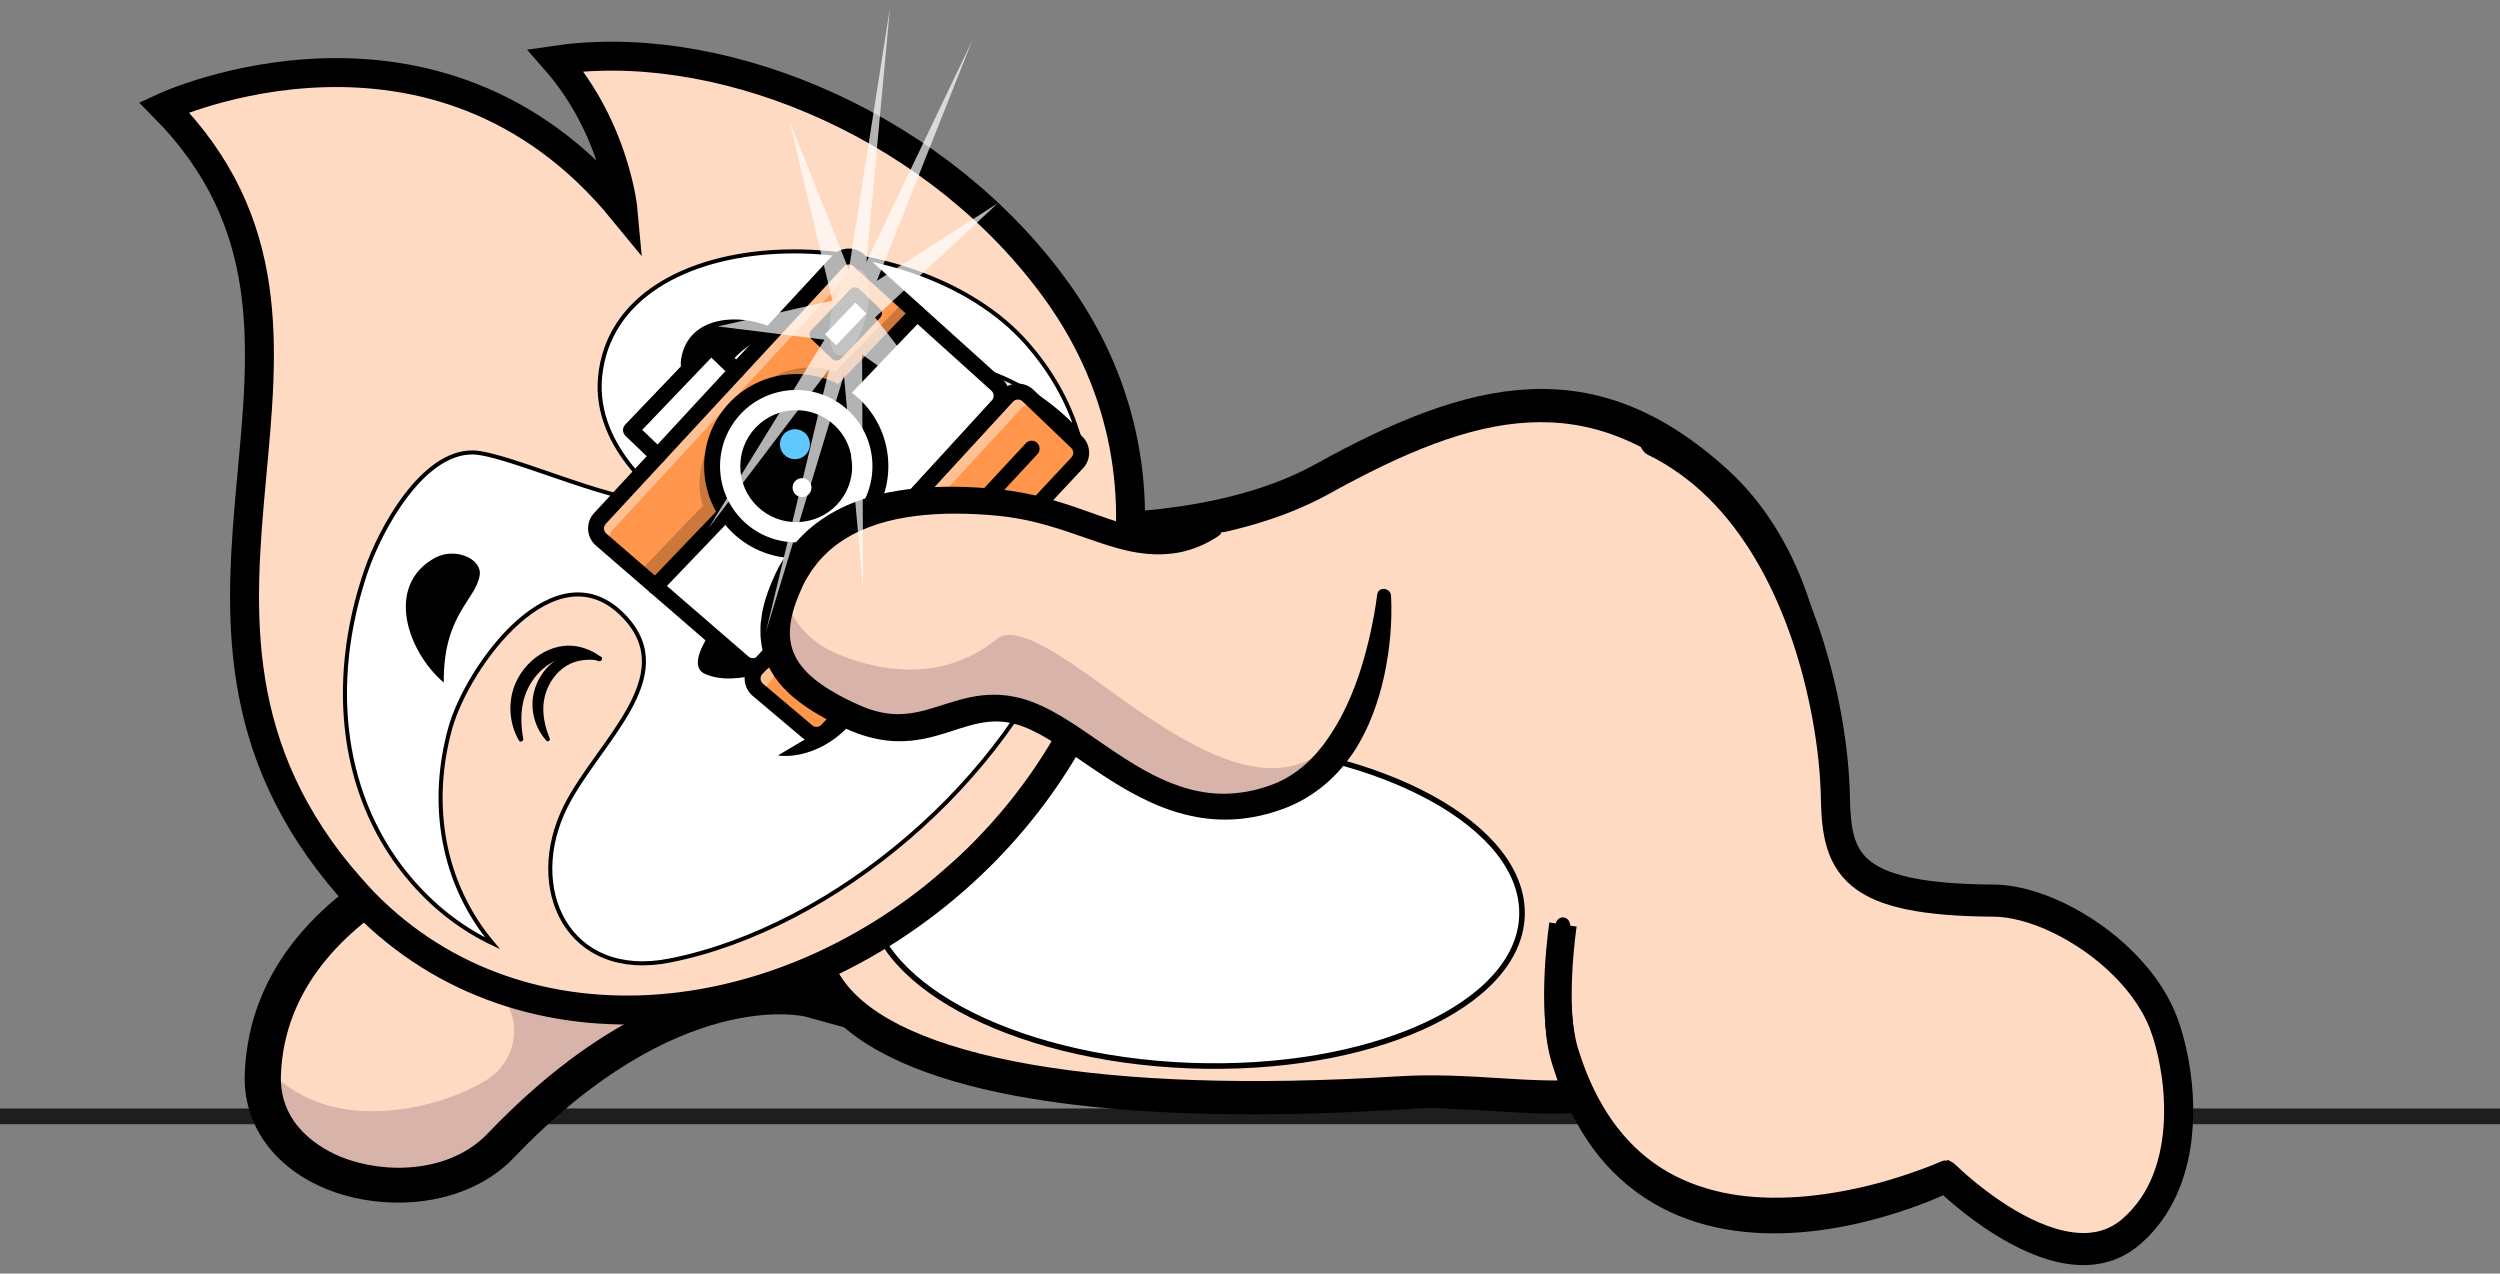 <svg width="318" height="162" viewBox="0 0 318 162" fill="none" xmlns="http://www.w3.org/2000/svg">
<rect x="0" y="0" width="318" height="162" fill="#808080" stroke="none"/>
<line y1="142" x2="318" y2="142" stroke="#1E1E1E" stroke-width="2"/>
<path d="M103.041 127.153C103.041 127.153 85.946 122.424 63.704 145.711C54.506 155.342 32.913 150.605 33.428 136.662C33.447 136.227 33.471 135.791 33.504 135.366C34.524 123.416 43.231 115.605 52.196 110.678C62.352 105.09 72.828 103.212 72.828 103.212L103.038 127.154L103.041 127.153Z" fill="#FFDAC2" stroke="black" stroke-width="3.88" stroke-miterlimit="10"/>
<g opacity="0.2">
<path d="M103.045 127.153C103.045 127.153 85.95 122.424 63.708 145.711C54.51 155.342 32.916 150.605 33.432 136.662C33.451 136.227 33.474 135.791 33.508 135.366C36.031 138.355 41.292 142.378 50.825 141.11C55.481 140.486 59.051 139.081 61.753 137.459C66.193 134.796 66.661 128.682 62.634 125.468C58.872 122.464 54.484 117.687 52.2 110.677C62.356 105.089 72.832 103.21 72.832 103.21L103.042 127.153L103.045 127.153Z" fill="#371B45"/>
</g>
<path d="M51.185 152.967C47.816 153.042 44.498 152.437 41.693 151.315C34.84 148.574 30.892 143.067 31.133 136.587C32.176 108.563 70.776 101.312 72.42 101.017L73.468 100.83L113.14 132.272L102.412 129.304C102.27 129.27 86.245 125.403 65.396 147.231C61.667 151.135 56.366 152.854 51.187 152.968L51.185 152.967ZM72.233 105.621C66.304 106.936 36.556 114.632 35.733 136.742C35.489 143.285 41.049 146.225 43.451 147.186C49.101 149.445 57.293 149.144 62.021 144.196C76.377 129.167 88.785 125.352 96.245 124.653L72.234 105.623L72.233 105.621Z" fill="black"/>
<path d="M226.477 117.19C223.574 124.632 219.361 130.887 214.284 134.646C203.281 142.789 192.37 138.113 177.884 139.023C155.089 140.455 129.444 139.61 114.963 132.973C114.122 132.583 113.311 132.178 112.548 131.748C109.601 130.108 107.26 128.16 105.68 125.872C87.365 99.379 135.323 67.338 135.323 67.338C135.323 67.338 140.689 67.663 147.757 66.859C154.064 66.136 161.728 64.513 168.159 60.951C186.249 50.928 201.712 46.136 218.464 61.305C232.891 74.374 233.496 99.223 226.474 117.193" fill="#FFDAC2"/>
<path d="M226.477 117.19C223.574 124.632 219.361 130.887 214.284 134.646C203.281 142.789 192.37 138.113 177.884 139.023C155.089 140.455 129.444 139.61 114.963 132.973C114.122 132.583 113.311 132.178 112.548 131.748C109.601 130.108 107.26 128.16 105.68 125.872C87.365 99.379 135.323 67.338 135.323 67.338C135.323 67.338 140.689 67.663 147.757 66.859C154.064 66.136 161.728 64.513 168.159 60.951C186.249 50.928 201.712 46.136 218.464 61.305C232.891 74.374 233.496 99.223 226.474 117.193" stroke="black" stroke-width="3.501" stroke-miterlimit="10"/>
<path d="M193.594 116.527C194.034 105.142 175.804 95.195 152.879 94.311C129.953 93.427 111.012 101.94 110.572 113.325C110.133 124.71 128.362 134.656 151.288 135.541C174.214 136.425 193.155 127.912 193.594 116.527Z" fill="white" stroke="black" stroke-width="0.709" stroke-miterlimit="10"/>
<path d="M159.818 141.741C137.981 141.78 112.392 139.074 104.147 127.15C100.206 121.449 98.808 115.075 99.992 108.207C103.795 86.149 133.076 66.363 134.322 65.531L134.831 65.192L135.426 65.228C135.613 65.238 154.283 66.27 167.293 59.062C187.105 48.087 202.78 44.36 219.683 59.671C228.631 67.776 233.376 81.246 232.701 96.627C231.97 113.283 224.999 129.266 215.356 136.401C207.246 142.401 199.056 141.891 190.386 141.354C186.458 141.11 182.396 140.858 177.989 141.133C172.663 141.466 166.41 141.728 159.819 141.74L159.818 141.741ZM135.835 69.477C132.019 72.141 106.999 90.242 103.77 108.999C102.786 114.72 103.91 119.821 107.21 124.594C114.158 134.642 140.533 139.247 177.769 136.913C182.392 136.622 186.566 136.882 190.602 137.133C199.3 137.673 206.169 138.099 213.208 132.894C221.894 126.469 228.184 111.811 228.861 96.421C229.477 82.387 225.241 70.18 217.239 62.932C201.88 49.021 187.93 52.364 169.026 62.835C156.311 69.879 139.334 69.615 135.836 69.477L135.835 69.477Z" fill="black"/>
<path d="M198.811 117.599C198.811 117.599 197.211 128.182 199.042 134.246C209.216 167.954 247.499 149.674 247.499 149.674C247.499 149.674 262.22 164.32 271.079 156.677C279.263 149.618 277.502 136.328 275.245 130.245C272.046 121.625 261.024 114.606 253.594 114.562C235.324 114.455 233.601 109.889 233.462 101.419C233.279 90.158 228.425 64.827 210.4 56.005" fill="#FFDAC2"/>
<path d="M198.811 117.599C198.811 117.599 197.211 128.182 199.042 134.246C209.216 167.954 247.499 149.674 247.499 149.674C247.499 149.674 262.22 164.32 271.079 156.677C279.263 149.618 277.502 136.328 275.245 130.245C272.046 121.625 261.024 114.606 253.594 114.562C235.324 114.455 233.601 109.889 233.462 101.419C233.279 90.158 228.425 64.827 210.4 56.005" stroke="black" stroke-width="3.509" stroke-miterlimit="10"/>
<path d="M199.722 117.767C199.68 121.042 199.63 124.351 199.842 127.533C199.942 129.122 200.118 130.69 200.412 132.144C200.488 132.506 200.575 132.858 200.672 133.197C200.766 133.517 200.891 133.894 201.018 134.268C201.255 135.017 201.54 135.739 201.815 136.467C202.979 139.334 204.483 141.999 206.38 144.233C208.268 146.474 210.535 148.284 213.057 149.566C215.578 150.851 218.322 151.651 221.145 152.045C223.971 152.428 226.867 152.43 229.758 152.167C232.65 151.884 235.545 151.364 238.401 150.622C239.831 150.253 241.248 149.827 242.652 149.352C243.353 149.11 244.053 148.868 244.746 148.61C245.429 148.355 246.146 148.072 246.765 147.799L246.877 147.749C247.535 147.46 248.258 147.646 248.736 148.155C249.271 148.676 249.904 149.242 250.513 149.761C251.133 150.287 251.763 150.797 252.405 151.288C253.688 152.269 255.015 153.175 256.376 153.975C259.085 155.555 262.005 156.766 264.797 156.839C266.185 156.871 267.507 156.593 268.663 155.953C268.954 155.795 269.234 155.613 269.504 155.412C269.644 155.319 269.769 155.199 269.903 155.097L270.312 154.723C270.863 154.224 271.36 153.66 271.825 153.068C273.681 150.69 274.734 147.593 275.107 144.339C275.482 141.078 275.229 137.656 274.51 134.4C274.145 132.779 273.669 131.168 273.016 129.808C272.347 128.409 271.471 127.084 270.46 125.865C268.439 123.423 265.935 121.373 263.242 119.773C260.555 118.187 257.612 116.988 254.732 116.67L254.196 116.622L253.668 116.604L252.444 116.585C251.618 116.576 250.789 116.544 249.959 116.51C248.299 116.438 246.631 116.309 244.95 116.085C243.27 115.858 241.572 115.539 239.861 114.972C239.007 114.692 238.146 114.344 237.299 113.873C236.454 113.407 235.614 112.821 234.859 112.062C234.104 111.308 233.454 110.375 232.985 109.375C232.512 108.373 232.214 107.326 232.022 106.315C231.831 105.301 231.737 104.316 231.681 103.357C231.624 102.408 231.619 101.434 231.591 100.615C231.463 97.187 231.003 93.714 230.33 90.315C228.965 83.52 226.703 76.9 223.301 71.138C221.601 68.265 219.607 65.621 217.318 63.359C215.03 61.1 212.443 59.237 209.651 57.867L209.647 57.867C208.714 57.406 208.293 56.2 208.708 55.17C209.124 54.14 210.214 53.678 211.148 54.136C214.299 55.682 217.224 57.789 219.782 60.318C222.341 62.847 224.541 65.773 226.395 68.907C230.103 75.197 232.491 82.241 233.94 89.442C234.653 93.053 235.143 96.712 235.285 100.459C235.317 101.433 235.319 102.256 235.371 103.097C235.419 103.929 235.5 104.734 235.64 105.477C235.923 106.977 236.451 108.151 237.349 109.045C238.248 109.942 239.517 110.609 240.927 111.062C242.331 111.531 243.851 111.826 245.396 112.031C246.943 112.237 248.519 112.363 250.109 112.431C250.903 112.464 251.699 112.493 252.499 112.502L253.712 112.521L254.403 112.545L255.083 112.605C256.888 112.8 258.602 113.269 260.25 113.881C261.894 114.506 263.478 115.274 264.992 116.177C268.019 117.98 270.82 120.256 273.193 123.115C274.377 124.542 275.442 126.134 276.291 127.91C277.155 129.732 277.68 131.567 278.102 133.424C278.917 137.135 279.214 140.988 278.775 144.857C278.555 146.787 278.129 148.718 277.449 150.566C277.123 151.495 276.696 152.387 276.24 153.256C275.765 154.116 275.237 154.944 274.642 155.714C274.045 156.478 273.399 157.203 272.697 157.843C272.519 158.004 272.352 158.165 272.165 158.326C271.968 158.483 271.781 158.651 271.574 158.794C271.171 159.095 270.749 159.369 270.31 159.608C268.555 160.58 266.584 160.965 264.727 160.918C262.862 160.873 261.083 160.45 259.411 159.849C257.736 159.248 256.159 158.459 254.646 157.577C253.136 156.691 251.694 155.703 250.304 154.641C249.609 154.111 248.928 153.56 248.259 152.992C247.582 152.413 246.949 151.852 246.264 151.186L248.235 151.542C247.462 151.918 246.763 152.222 246.025 152.532C245.295 152.836 244.563 153.129 243.822 153.394C242.345 153.93 240.852 154.414 239.345 154.84C236.331 155.694 233.253 156.334 230.122 156.648C226.993 156.968 223.809 156.987 220.632 156.54C217.461 156.092 214.284 155.179 211.33 153.614C208.377 152.064 205.66 149.867 203.474 147.172C201.279 144.477 199.609 141.352 198.365 138.101C198.072 137.281 197.769 136.465 197.523 135.631C197.394 135.22 197.261 134.811 197.145 134.328C197.033 133.866 196.94 133.407 196.862 132.953C196.549 131.135 196.488 129.361 196.51 127.615C196.549 125.868 196.689 124.153 196.922 122.457C197.156 120.757 197.455 119.098 197.901 117.426C198.046 116.882 198.564 116.57 199.058 116.731C199.467 116.865 199.732 117.281 199.726 117.731L199.726 117.763L199.722 117.767Z" fill="black"/>
<path d="M119.163 32.844C89.659 16.895 66.697 29.797 52.723 44.485L52.719 44.489C38.743 59.178 26.998 82.761 44.41 111.437C24.22 81.739 36.127 57.289 50.402 42.285L50.406 42.281C64.68 27.278 88.503 14.17 119.163 32.844Z" fill="white"/>
<path fill-rule="evenodd" clip-rule="evenodd" d="M121.45 111.892C97.776 132.63 63.891 134.982 44.545 112.896C13.74 77.73 49.751 42.83 20.863 13.632C20.863 13.632 55.358 -2.414 79.255 26.778C79.255 26.778 78.317 16.391 70.664 7.654C71.066 7.595 71.471 7.541 71.877 7.491C92.941 4.962 119.702 16.44 134.527 37.175C152.226 61.932 142.816 93.176 121.45 111.892Z" fill="#FFDAC2"/>
<mask id="mask0_865_7840" style="mask-type:luminance" maskUnits="userSpaceOnUse" x="20" y="7" width="124" height="122">
<path d="M121.45 111.892C97.776 132.63 63.891 134.982 44.545 112.896C13.74 77.73 49.751 42.83 20.863 13.632C20.863 13.632 55.358 -2.414 79.255 26.778C79.255 26.778 78.317 16.391 70.664 7.654C71.066 7.595 71.471 7.541 71.877 7.491C92.941 4.962 119.702 16.44 134.527 37.175C152.226 61.932 142.816 93.176 121.45 111.892Z" fill="white"/>
</mask>
<g mask="url(#mask0_865_7840)">
<path d="M75.392 -34.147L-14.938 44.991L77.444 150.439L167.774 71.301L75.392 -34.147Z" fill="#FFDAC2" stroke="black" stroke-width="3.681" stroke-miterlimit="10"/>
</g>
<path fill-rule="evenodd" clip-rule="evenodd" d="M121.45 111.892C97.776 132.63 63.891 134.982 44.545 112.896C13.74 77.73 49.751 42.83 20.863 13.632C20.863 13.632 55.358 -2.414 79.255 26.778C79.255 26.778 78.317 16.391 70.664 7.654C71.066 7.595 71.471 7.541 71.877 7.491C92.941 4.962 119.702 16.44 134.527 37.175C152.226 61.932 142.816 93.176 121.45 111.892Z" stroke="black" stroke-width="3.681" stroke-miterlimit="10"/>
<path fill-rule="evenodd" clip-rule="evenodd" d="M130.664 43.735C133.702 47.203 135.784 50.938 137.036 54.832C130.366 47.54 120.617 44.49 110.577 45.9C102.499 47.034 85.6 56.174 93.691 66.057C100.315 74.148 109.881 64.78 118.495 61.779C130.685 57.532 140.637 65.691 135.773 78.772C128.227 99.069 106.313 117.972 85.23 122.173C72.246 124.76 66.695 113.003 71.979 102.527C76.088 94.382 86.633 86.131 79.486 78.501C70.753 69.179 59.469 84.728 57.282 92.587C54.563 102.354 56.303 112.42 62.653 119.992C58.959 118.236 55.529 115.682 52.491 112.214C43.356 101.786 41.675 86.94 46.553 72.651C48.407 67.222 53.764 57.445 60.17 57.552C64.591 57.625 79.904 64.942 84.854 63.725C84.854 63.725 75.42 57.336 76.335 47.915C78.302 27.673 116.181 27.2 130.664 43.733L130.664 43.735Z" fill="white" stroke="black" stroke-width="0.517" stroke-miterlimit="10"/>
<path d="M96.201 53.556C98.972 51.094 103.878 51.813 107.16 55.161C110.441 58.509 110.854 63.22 108.084 65.682C105.313 68.145 100.407 67.426 97.125 64.078C93.843 60.73 93.43 56.019 96.201 53.556Z" fill="black"/>
<path d="M104.094 63.286C104.763 63.234 105.355 63.88 105.418 64.727C105.48 65.575 104.989 66.304 104.32 66.356C103.651 66.407 103.059 65.762 102.996 64.915C102.934 64.066 103.425 63.338 104.094 63.286Z" fill="#AF97C2"/>
<path d="M105.668 59.938C106.405 59.525 106.579 58.434 106.057 57.501C105.534 56.568 104.513 56.147 103.776 56.56C103.039 56.973 102.865 58.064 103.388 58.996C103.91 59.929 104.931 60.351 105.668 59.938Z" fill="white"/>
<path d="M100.598 74.255C102.604 78.232 99.893 84.512 99.893 84.512C99.893 84.512 93.755 87.533 89.684 85.728C86.772 84.434 91.624 78.624 92.613 77.586C93.602 76.547 99.163 71.412 100.599 74.255L100.598 74.255Z" fill="black"/>
<path d="M95.985 76.263C96.325 77.442 94.476 79.358 94.476 79.358C94.476 79.358 92.656 81.299 91.459 81.019C90.605 80.817 92.674 78.463 93.083 78.034C93.493 77.603 95.741 75.42 95.984 76.263L95.985 76.263Z" fill="white"/>
<path d="M98.947 96.101C103.777 96.689 109.876 92.626 110.836 86.533C110.934 85.733 110.964 84.936 110.791 84.224C110.206 85.749 109.524 87.076 108.728 88.269C107.94 89.461 107.034 90.486 106.036 91.412C103.844 93.417 101.375 94.593 98.948 96.103L98.947 96.101Z" fill="black"/>
<path d="M56.449 86.823C51.784 82.835 48.991 74.524 55.25 70.998C57.858 69.529 61.334 71.076 61.018 73.159C60.536 76.332 56.361 78.168 56.449 86.823Z" fill="black"/>
<path d="M99.014 42.065C94.641 39.661 87.519 39.922 86.633 45.694C86.264 48.099 88.439 50.3 89.932 49.462C92.207 48.185 92.406 44.482 99.014 42.066L99.014 42.065Z" fill="black"/>
<path d="M66.012 94.197C64.744 92.023 64.544 89.167 65.626 86.787C67.123 83.494 70.827 81.282 74.265 82.434C75.062 82.69 75.786 83.046 76.435 83.584C76.559 83.687 76.573 83.876 76.465 84.005C76.373 84.118 76.223 84.145 76.103 84.087C74.746 83.549 73.235 83.331 71.888 83.625C69.153 84.228 67.027 86.758 66.504 89.51C66.224 90.918 66.279 92.456 66.551 93.942C66.638 94.269 66.187 94.485 66.011 94.196L66.012 94.197Z" fill="black"/>
<path d="M69.502 94.213C68.058 92.635 67.395 90.299 67.896 88.13C68.589 85.127 71.327 82.632 74.424 82.975C75.14 83.046 75.812 83.213 76.453 83.544C76.575 83.608 76.618 83.763 76.551 83.888C76.493 83.998 76.371 84.048 76.259 84.021C75.024 83.816 73.713 83.905 72.629 84.39C70.429 85.378 69.073 87.858 69.109 90.237C69.116 91.456 69.429 92.724 69.914 93.909C70.045 94.165 69.7 94.424 69.503 94.216L69.502 94.213Z" fill="black"/>
<path d="M76.468 68.635L94.547 84.276C95.316 84.941 96.475 84.874 97.16 84.124L126.915 51.606C127.618 50.837 127.561 49.642 126.787 48.944L109.231 33.11C108.468 32.423 107.294 32.475 106.596 33.229L76.319 65.942C75.598 66.721 75.665 67.942 76.468 68.637L76.468 68.635Z" fill="white"/>
<path d="M115 41.544L107.193 49.702L106.353 49.861C106.353 49.861 98.319 46.189 93.547 51.892C88.776 57.596 91.41 63.443 91.41 63.443L92.072 64.757L91.942 65.644L83.555 74.411L82.849 74.157L76.468 68.637C76.468 68.637 75.121 67.236 76.47 65.778C77.819 64.32 106.461 33.371 106.461 33.371C106.461 33.371 107.387 32.057 108.795 32.818C110.204 33.579 115.96 39.141 115.96 39.141L116.419 40.065L115.002 41.545L115 41.544Z" fill="#FF964C"/>
<g opacity="0.4">
<path d="M78.034 67.277C79.383 65.819 108.025 34.87 108.025 34.87C108.025 34.87 108.951 33.556 110.36 34.317C111.297 34.822 114.153 37.45 115.964 39.155L115.956 39.14C115.956 39.14 110.2 33.579 108.792 32.818C107.383 32.057 106.457 33.371 106.457 33.371C106.457 33.371 77.815 64.32 76.466 65.778C75.117 67.236 76.464 68.637 76.464 68.637L77.75 69.75C77.445 69.234 77.115 68.269 78.033 67.278L78.034 67.277Z" fill="white"/>
</g>
<path d="M130.77 50.331L136.947 56.241C137.688 56.95 137.727 58.114 137.035 58.855L105.209 92.89C104.537 93.609 103.413 93.669 102.652 93.026L96.394 87.741C95.58 87.053 95.496 85.833 96.209 85.059L128.115 50.398C128.816 49.638 130.012 49.606 130.769 50.33L130.77 50.331Z" fill="#FF964C"/>
<g opacity="0.4">
<path d="M128.119 50.4L96.213 85.06C95.5 85.834 95.584 87.054 96.398 87.742L97.644 88.795C97.298 88.123 97.379 87.281 97.919 86.693L129.825 52.032C130.526 51.272 131.722 51.24 132.479 51.964L130.773 50.331C130.016 49.608 128.82 49.638 128.119 50.4Z" fill="white"/>
</g>
<path d="M83.684 57.98L80.265 54.708L90.452 44.061L93.696 47.165" fill="white"/>
<path d="M97.859 84.855C96.791 85.971 95.059 86.058 93.883 85.04L75.804 69.4C75.205 68.883 74.852 68.164 74.81 67.374C74.766 66.586 75.038 65.831 75.575 65.251L105.852 32.539C106.922 31.382 108.74 31.303 109.908 32.356L127.463 48.191C128.039 48.711 128.376 49.423 128.415 50.199C128.452 50.974 128.184 51.715 127.66 52.289L97.906 84.806C97.891 84.822 97.875 84.839 97.859 84.855ZM77.127 67.871L95.207 83.511C95.563 83.82 96.092 83.783 96.411 83.441L126.166 50.924C126.322 50.752 126.403 50.53 126.391 50.298C126.38 50.065 126.279 49.852 126.106 49.697L108.551 33.862C108.205 33.549 107.668 33.57 107.346 33.906L107.336 33.917L77.059 66.629C76.899 66.804 76.817 67.029 76.83 67.266C76.843 67.502 76.949 67.717 77.127 67.872L77.127 67.871Z" fill="black"/>
<path d="M105.928 93.606C104.885 94.697 103.167 94.783 102.002 93.8L95.744 88.515C95.143 88.007 94.77 87.268 94.72 86.485C94.671 85.7 94.936 84.95 95.467 84.374L127.373 49.713C127.899 49.152 128.607 48.821 129.38 48.796C130.161 48.771 130.904 49.056 131.472 49.6L137.648 55.51C138.784 56.596 138.842 58.407 137.776 59.546L105.95 93.581C105.942 93.589 105.936 93.597 105.928 93.605L105.928 93.606ZM128.874 51.073C128.874 51.073 128.868 51.081 128.864 51.085L96.958 85.745C96.804 85.912 96.728 86.129 96.743 86.359C96.757 86.597 96.867 86.813 97.052 86.968L103.31 92.254C103.659 92.548 104.172 92.514 104.474 92.2L136.3 58.165C136.611 57.832 136.591 57.297 136.251 56.974L130.075 51.064C129.903 50.901 129.681 50.814 129.447 50.822C129.228 50.829 129.025 50.919 128.876 51.075L128.874 51.073Z" fill="black"/>
<path d="M84.412 58.68C84.025 59.084 83.385 59.097 82.98 58.712L79.559 55.44C79.155 55.053 79.142 54.413 79.528 54.008L89.715 43.361C90.102 42.957 90.742 42.944 91.146 43.329L94.39 46.433C94.794 46.82 94.807 47.46 94.422 47.865C94.036 48.269 93.395 48.282 92.99 47.896L90.478 45.492L81.691 54.676L84.38 57.249C84.784 57.636 84.797 58.276 84.412 58.68Z" fill="black"/>
<path d="M101.301 70.004C107.216 69.994 112.002 65.191 111.991 59.277C111.981 53.362 107.178 48.576 101.263 48.587C95.349 48.597 90.563 53.4 90.574 59.315C90.584 65.229 95.387 70.015 101.301 70.004Z" fill="white"/>
<path d="M109.752 67.399C105.284 72.069 97.85 72.232 93.18 67.764C88.51 63.296 88.346 55.862 92.814 51.192C97.282 46.523 104.716 46.359 109.386 50.827C114.055 55.295 114.219 62.729 109.751 67.399L109.752 67.399ZM94.277 52.592C90.58 56.454 90.716 62.606 94.58 66.302C98.442 69.999 104.594 69.863 108.289 65.999C111.986 62.137 111.85 55.985 107.986 52.29C104.122 48.594 97.972 48.729 94.275 52.593L94.277 52.592Z" fill="black"/>
<path d="M101.413 65.412C104.787 65.338 107.462 62.542 107.388 59.168C107.314 55.794 104.518 53.119 101.144 53.194C97.77 53.268 95.095 56.063 95.17 59.437C95.244 62.811 98.039 65.486 101.413 65.412Z" fill="black"/>
<path d="M106.432 64.219C103.716 67.058 99.199 67.157 96.361 64.442C93.522 61.726 93.423 57.209 96.138 54.37C98.854 51.532 103.371 51.433 106.209 54.148C109.048 56.864 109.147 61.381 106.432 64.219ZM97.601 55.77C95.658 57.801 95.729 61.036 97.76 62.978C99.791 64.921 103.026 64.851 104.969 62.82C106.912 60.789 106.841 57.554 104.81 55.611C102.779 53.668 99.544 53.739 97.601 55.77Z" fill="black"/>
<path d="M117.39 40.51L107.529 50.816C107.142 51.22 106.502 51.233 106.098 50.847C105.694 50.461 105.681 49.821 106.066 49.416L115.927 39.111C116.314 38.706 116.954 38.693 117.358 39.079C117.763 39.465 117.776 40.106 117.39 40.51Z" fill="black"/>
<path d="M92.906 66.1L84.098 75.305C83.711 75.709 83.071 75.722 82.666 75.337C82.262 74.95 82.249 74.31 82.635 73.905L91.443 64.7C91.83 64.296 92.47 64.282 92.874 64.668C93.279 65.054 93.292 65.695 92.906 66.1Z" fill="black"/>
<path d="M108.764 37.367L103.789 42.565L106.397 45.06L111.371 39.862L108.764 37.367Z" fill="white"/>
<path d="M111.954 40.413L106.978 45.612C106.67 45.935 106.157 45.947 105.834 45.638L103.226 43.142C102.902 42.833 102.891 42.321 103.2 41.998L108.175 36.798C108.484 36.475 108.996 36.464 109.32 36.772L111.928 39.268C112.251 39.577 112.263 40.089 111.954 40.413ZM106.369 43.908L110.224 39.879L108.786 38.503L104.931 42.532L106.369 43.908Z" fill="black"/>
<path d="M103.596 88.351C103.214 88.75 102.582 88.769 102.176 88.393C101.767 88.013 101.743 87.373 102.122 86.963L130.483 56.383C130.869 55.96 131.503 55.948 131.913 56.328C132.323 56.709 132.346 57.349 131.967 57.758L103.606 88.339C103.606 88.339 103.6 88.347 103.596 88.351Z" fill="black"/>
<path d="M102.045 63.227C102.709 63.212 103.236 62.662 103.221 61.998C103.206 61.333 102.656 60.807 101.992 60.821C101.328 60.836 100.801 61.386 100.816 62.05C100.83 62.715 101.38 63.241 102.045 63.227Z" fill="white"/>
<path d="M102.494 57.821C103.223 57.06 103.196 55.852 102.435 55.123C101.674 54.395 100.466 54.422 99.737 55.183C99.009 55.944 99.035 57.152 99.796 57.881C100.558 58.609 101.766 58.583 102.494 57.821Z" fill="#5FC9FF"/>
<g opacity="0.2">
<path d="M81.279 72.8L89.413 64.3C89.413 64.3 86.975 58.761 93.547 51.892C93.547 51.892 88.775 57.557 91.41 63.443L92.278 65.091L92.042 65.978L83.792 74.161L82.847 74.157L81.28 72.802L81.279 72.8Z" fill="black"/>
</g>
<g opacity="0.2">
<path d="M95.7 50.02C95.7 50.02 99.678 45.201 106.258 47.254L115.023 38.337L116.042 39.311L115.904 40.17L106.89 49.591L106.272 49.614C106.272 49.614 101.308 47.697 95.702 50.02L95.7 50.02Z" fill="black"/>
</g>
<path d="M162.394 101.408C148.244 106.524 139.076 93.919 130.643 90.817C122.206 87.712 118.244 95.476 108.695 91.297C99.594 87.314 96.779 82.728 99.707 75.273C99.853 74.907 100.013 74.528 100.185 74.144C104.79 63.965 116.727 62.974 126.677 63.888C138.884 65.008 144.855 72.252 154.624 67.389L176.065 75.674C176.065 75.674 175.985 81.457 173.96 87.645C172.136 93.213 168.739 99.112 162.394 101.408Z" fill="#FFDAC2"/>
<g opacity="0.2">
<path d="M162.393 101.408C148.243 106.524 139.075 93.919 130.642 90.817C122.205 87.712 118.243 95.477 108.694 91.297C99.593 87.314 96.778 82.728 99.706 75.273C100.368 78.249 102.277 81.599 107.204 83.467C117.461 87.353 123.824 83.707 126.881 81.227C129.938 78.747 139.067 86.55 145.341 90.76C155.303 97.441 167.121 103.535 173.959 87.646C172.135 93.214 168.738 99.113 162.393 101.409" fill="#371B45"/>
</g>
<path d="M176.941 75.738C177.113 79.234 176.786 82.641 176.059 86.017C175.69 87.701 175.198 89.365 174.566 90.991C173.938 92.619 173.15 94.204 172.16 95.697C171.158 97.178 169.972 98.581 168.543 99.78C167.12 100.98 165.479 102.001 163.668 102.714C161.883 103.415 160.032 103.903 158.061 104.127C156.101 104.35 154.061 104.284 152.086 103.9C150.11 103.524 148.194 102.891 146.415 102.076C144.631 101.265 142.951 100.316 141.36 99.309C139.768 98.304 138.241 97.248 136.747 96.228C135.252 95.209 133.773 94.223 132.283 93.411C131.539 93.012 130.794 92.659 130.056 92.383C129.319 92.119 128.578 91.933 127.835 91.84C126.35 91.647 124.854 91.861 123.268 92.31C121.682 92.748 120.013 93.403 118.11 93.843C116.222 94.292 114.056 94.456 111.968 94.072C110.926 93.891 109.915 93.6 108.947 93.245C107.962 92.87 107.13 92.455 106.249 92.055C104.516 91.189 102.791 90.211 101.201 88.915C100.806 88.588 100.407 88.266 100.048 87.878L99.498 87.317C99.317 87.129 99.163 86.907 98.997 86.702L98.51 86.072L98.097 85.385C97.802 84.935 97.604 84.442 97.401 83.951L97.249 83.583L97.145 83.206L96.946 82.45C96.826 81.945 96.803 81.444 96.736 80.939C96.718 80.444 96.737 79.955 96.742 79.465C96.793 78.99 96.859 78.521 96.922 78.049C97.266 76.195 97.91 74.546 98.664 72.917C99.045 72.093 99.527 71.308 100.034 70.54C100.571 69.789 101.134 69.051 101.792 68.386C103.074 67.028 104.62 65.896 106.285 64.988C107.955 64.081 109.76 63.43 111.599 62.958C115.29 62.027 119.103 61.818 122.851 61.945C124.738 62.024 126.565 62.144 128.501 62.421C130.414 62.693 132.3 63.131 134.13 63.669C137.791 64.734 141.214 66.233 144.477 67.049C146.109 67.475 147.704 67.676 149.312 67.604C150.924 67.546 152.531 67.163 154.168 66.663L154.188 66.658C154.643 66.519 155.157 66.757 155.337 67.192C155.481 67.544 155.362 67.915 155.07 68.117C153.59 69.146 151.826 69.928 149.867 70.296C148.887 70.458 147.875 70.546 146.865 70.508C145.854 70.471 144.852 70.347 143.883 70.15C141.937 69.76 140.136 69.124 138.395 68.523C136.655 67.917 134.966 67.326 133.272 66.845C131.581 66.362 129.887 65.982 128.183 65.753C126.505 65.524 124.699 65.413 122.96 65.355C119.467 65.259 116.003 65.494 112.812 66.326C109.63 67.153 106.763 68.631 104.675 70.82C104.141 71.356 103.686 71.957 103.244 72.568C102.831 73.198 102.431 73.838 102.113 74.529C101.466 75.922 100.896 77.402 100.632 78.842C100.361 80.289 100.423 81.7 100.923 82.958C101.411 84.218 102.347 85.363 103.576 86.366C104.803 87.369 106.273 88.229 107.815 89.003C108.601 89.364 109.413 89.765 110.145 90.045C110.899 90.323 111.656 90.542 112.416 90.677C113.935 90.957 115.448 90.862 117.012 90.505C118.58 90.155 120.191 89.536 122.016 89.03C122.927 88.78 123.899 88.562 124.925 88.45C125.95 88.336 127.03 88.335 128.096 88.473C129.163 88.611 130.209 88.881 131.197 89.241C132.177 89.611 133.089 90.053 133.958 90.521C135.683 91.471 137.239 92.527 138.754 93.565C140.271 94.608 141.743 95.633 143.238 96.583C146.214 98.478 149.323 100.057 152.568 100.665C155.792 101.311 159.121 100.876 162.101 99.694C165.007 98.534 167.295 96.339 169.029 93.761C170.787 91.185 172.093 88.24 173.078 85.163C173.566 83.621 173.977 82.045 174.334 80.449C174.501 79.648 174.671 78.845 174.814 78.037C174.955 77.233 175.079 76.404 175.181 75.615L175.187 75.575C175.244 75.132 175.683 74.838 176.164 74.922C176.597 74.997 176.918 75.349 176.936 75.741" fill="black"/>
<g style="mix-blend-mode:hard-light" opacity="0.7">
<path d="M109.785 74.974L107.352 47.702L97.417 80.414L105.463 46.954L90.117 67.201L104.871 43.209L91.3 41.522L105.867 38.224L100.418 15.385L107.972 34.323L113.199 1.024L110.208 33.339L123.663 5.161L111.529 35.731L126.913 25.853L111.313 40.374L121.431 53.426L109.663 45.103L109.785 74.974Z" fill="white"/>
</g>
<g style="mix-blend-mode:hard-light" opacity="0.7">
<path style="mix-blend-mode:color" opacity="0.31" d="M110.263 39.795C109.622 42.804 108.096 45.218 106.855 45.186C105.614 45.153 105.128 42.689 105.769 39.68C106.411 36.671 107.936 34.257 109.178 34.29C110.419 34.322 110.904 36.787 110.263 39.795Z" fill="url(#paint0_radial_865_7840)"/>
</g>
<defs>
<radialGradient id="paint0_radial_865_7840" cx="0" cy="0" r="1" gradientUnits="userSpaceOnUse" gradientTransform="translate(106.592 39.406) rotate(14.019) scale(4.035 10.296)">
<stop stop-color="white"/>
<stop offset="1" stop-color="white"/>
</radialGradient>
</defs>
</svg>
